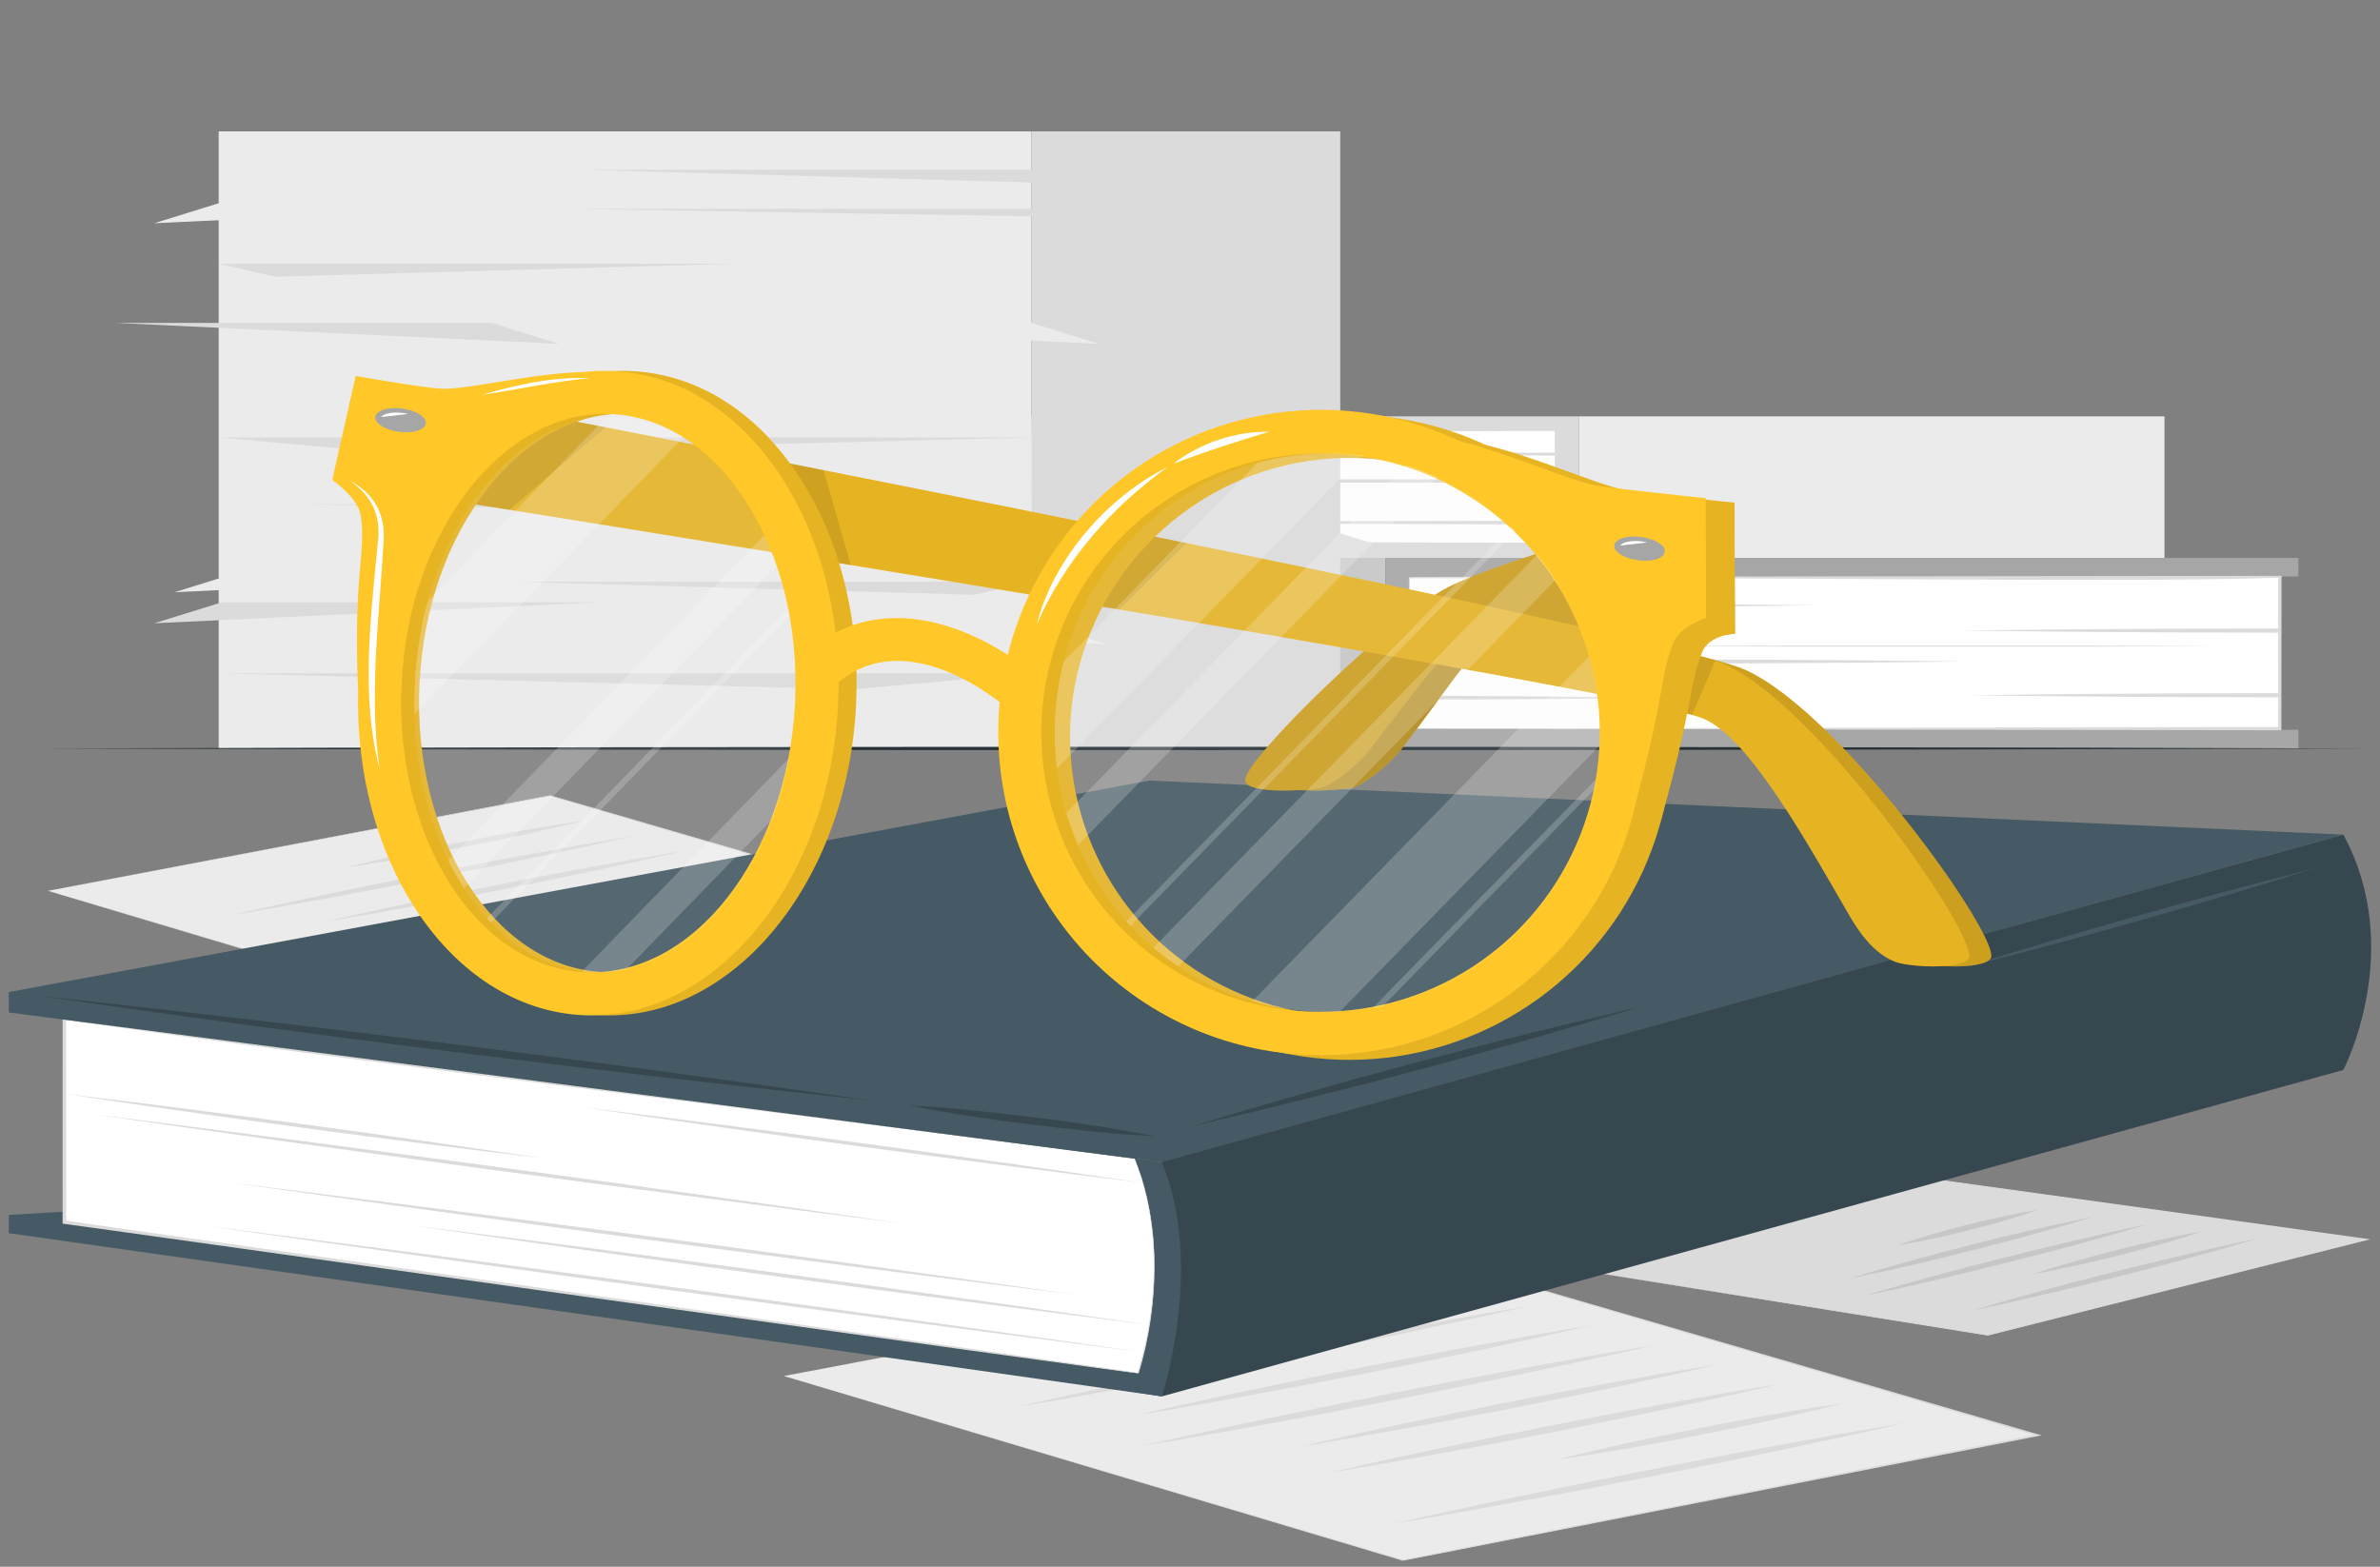 <svg width="199" height="131" viewBox="0 0 199 131" fill="none" xmlns="http://www.w3.org/2000/svg">
<rect x="0" y="0" width="199" height="131" fill="#808080" stroke="none"/>
<path d="M66.869 62.573L115.84 62.573V46.646L66.869 46.646V62.573Z" fill="#C7C7C7"/>
<path d="M115.84 46.649V62.576H192.174V61.022H190.528V48.203H192.174V46.649H115.84Z" fill="#A6A6A6"/>
<path d="M117.845 60.922L190.613 60.922V48.3L117.845 48.3V60.922Z" fill="white"/>
<path d="M117.843 60.922C135.983 60.87 172.482 60.806 190.615 60.785L190.478 60.922V48.3C179.438 48.736 147.416 48.246 136.053 48.389L117.859 48.346C117.91 48.075 117.859 60.98 117.859 60.922H117.843ZM117.843 60.922C117.843 60.879 117.801 48.297 117.801 48.258C117.801 48.218 136.026 48.218 136.038 48.212L190.615 48.148H190.768V48.3L190.752 60.922V61.059H190.615C172.479 61.041 135.977 60.977 117.843 60.922Z" fill="#DBDBDB"/>
<path d="M164.496 58.13C170.06 58.204 175.624 58.254 181.188 58.283L190.613 58.307V57.957L181.188 57.981C175.624 58.002 170.06 58.051 164.496 58.13Z" fill="#DBDBDB"/>
<path d="M117.844 55.147V55.47L129.993 55.504L147.602 55.458C153.166 55.432 158.73 55.382 164.294 55.309C158.73 55.236 153.166 55.186 147.602 55.16L129.993 55.114L117.844 55.147Z" fill="#DBDBDB"/>
<path d="M117.844 50.415V50.805L135.212 50.76C140.781 50.733 146.345 50.683 151.905 50.61C146.341 50.537 140.777 50.487 135.212 50.461L117.844 50.415Z" fill="#DBDBDB"/>
<path d="M117.844 58.164V58.487H122.509C128.073 58.463 133.638 58.413 139.204 58.338C133.636 58.269 128.071 58.219 122.509 58.188L117.844 58.164Z" fill="#DBDBDB"/>
<path d="M163.941 52.725C169.508 52.794 175.073 52.844 180.637 52.874L190.616 52.902V52.548L180.637 52.575C175.069 52.6 169.503 52.65 163.941 52.725Z" fill="#DBDBDB"/>
<path d="M185.776 54.02C181.947 54 178.114 53.984 174.279 53.974H162.154H150.341C146.507 53.974 142.675 53.989 138.844 54.02C142.677 54.04 146.509 54.056 150.341 54.066H162.154H174.279C178.112 54.056 181.944 54.04 185.776 54.02Z" fill="#DBDBDB"/>
<path d="M180.978 34.811H132.008V46.649H180.978V34.811Z" fill="#EBEBEB"/>
<path d="M132.002 46.649V34.811H55.668V35.966H57.313V45.494H55.668V46.649H132.002Z" fill="#DBDBDB"/>
<path d="M130.003 36.039H57.234V45.421H130.003V36.039Z" fill="white"/>
<path d="M130.003 36.039C111.863 36.094 75.365 36.158 57.234 36.179L57.375 36.039V45.421C56.412 45 93.824 45.448 93.608 45.314C102.67 45.314 120.935 45.357 129.994 45.387C129.942 45.589 129.994 35.999 129.994 36.039H130.003ZM130.003 36.039L130.037 45.421V45.454H130.003C120.926 45.485 102.692 45.525 93.617 45.528L57.234 45.573H57.082V45.421V36.039V35.899H57.222C75.359 35.92 111.86 35.984 129.991 36.039H130.003Z" fill="#DBDBDB"/>
<path d="M83.35 38.114C77.787 38.059 72.221 38.021 66.655 38.001L57.23 37.983V38.242L66.655 38.227C72.213 38.212 77.778 38.175 83.35 38.114Z" fill="#DBDBDB"/>
<path d="M130.001 40.338V40.097L117.855 40.073L100.246 40.107C94.682 40.127 89.117 40.163 83.551 40.216C89.115 40.271 94.68 40.309 100.246 40.329L117.855 40.363L130.001 40.338Z" fill="#DBDBDB"/>
<path d="M130.001 43.849V43.544L112.633 43.577C107.067 43.598 101.502 43.635 95.938 43.69C101.502 43.741 107.067 43.777 112.633 43.8L130.001 43.849Z" fill="#DBDBDB"/>
<path d="M130.002 38.09V37.849H125.337C119.773 37.867 114.209 37.905 108.645 37.962C114.209 38.014 119.773 38.051 125.337 38.071L130.002 38.09Z" fill="#DBDBDB"/>
<path d="M83.908 42.133C78.342 42.082 72.776 42.045 67.21 42.02L57.23 42.002V42.264L67.21 42.243C72.778 42.224 78.344 42.188 83.908 42.133Z" fill="#DBDBDB"/>
<path d="M62.074 41.17C65.907 41.186 69.74 41.197 73.571 41.204H85.699H97.509C101.343 41.204 105.175 41.193 109.006 41.17C105.175 41.152 101.343 41.141 97.509 41.137H85.699H73.571C69.738 41.143 65.906 41.154 62.074 41.17Z" fill="#DBDBDB"/>
<path d="M86.236 10.985H18.285V62.576H86.236V10.985Z" fill="#EBEBEB"/>
<path d="M112.063 10.985H86.238V62.576H112.063V10.985Z" fill="#DBDBDB"/>
<path d="M18.285 36.581H86.236L33.17 37.919L18.285 36.581Z" fill="#DBDBDB"/>
<path d="M86.236 56.296H18.285L71.354 57.634L86.236 56.296Z" fill="#DBDBDB"/>
<path d="M18.285 22.049H61.329L23.066 23.14L18.285 22.049Z" fill="#DBDBDB"/>
<path d="M86.236 48.642H43.195L81.455 49.733L86.236 48.642Z" fill="#DBDBDB"/>
<path d="M91.939 14.194H48.898L87.161 15.288L91.939 14.194Z" fill="#DBDBDB"/>
<path d="M47.75 17.463H96.297L88.204 18.119L47.75 17.463Z" fill="#DBDBDB"/>
<path d="M24.891 42.154H73.438L65.344 42.809L24.891 42.154Z" fill="#DBDBDB"/>
<path d="M54.742 26.998H86.234L91.862 28.747L54.742 26.998Z" fill="#EBEBEB"/>
<path d="M62.336 44.431H93.828L99.453 46.18L62.336 44.431Z" fill="#EBEBEB"/>
<path d="M55.41 52.112H86.902L92.53 53.861L55.41 52.112Z" fill="#EBEBEB"/>
<path d="M9.609 26.998H41.102L46.727 28.747L9.609 26.998Z" fill="#DBDBDB"/>
<path d="M50.016 16.918H18.526L12.898 18.664L50.016 16.918Z" fill="#EBEBEB"/>
<path d="M51.718 47.767H20.226L14.598 49.516L51.718 47.767Z" fill="#EBEBEB"/>
<path d="M50.016 50.367H18.526L12.898 52.112L50.016 50.367Z" fill="#DBDBDB"/>
<path d="M86.238 44.431H111.526L117.155 46.18L86.238 44.431Z" fill="#DBDBDB"/>
<path d="M95.062 36.581H114.674L112.059 35.152L95.062 36.581Z" fill="#DBDBDB"/>
<path d="M3.527 62.582C65.908 62.397 135.883 62.394 198.264 62.582C135.883 62.771 65.908 62.768 3.527 62.582Z" fill="#263238"/>
<path d="M129.066 105.721L159.328 98.283L197.776 103.64L166.208 111.629L129.066 105.721Z" fill="#DBDBDB"/>
<path d="M129.066 105.721L159.318 98.249C159.318 98.249 197.795 103.57 197.795 103.567L198.182 103.618L197.795 103.719L166.208 111.672C166.208 111.672 129.079 105.718 129.066 105.721ZM129.066 105.721C129.066 105.721 166.266 111.593 166.199 111.59L197.758 103.567V103.716C197.758 103.716 159.279 98.313 159.337 98.316L129.066 105.721Z" fill="#DBDBDB"/>
<path d="M165.004 109.557C166.866 108.984 168.785 108.451 170.711 107.924C172.637 107.397 174.593 106.891 176.556 106.4C178.518 105.91 180.517 105.413 182.522 104.947L185.545 104.249C186.575 104.03 187.583 103.798 188.625 103.591C187.711 103.88 186.742 104.145 185.801 104.426L182.921 105.221C181.001 105.754 179.039 106.257 177.077 106.745C175.114 107.232 173.115 107.732 171.11 108.198C169.105 108.664 167.082 109.131 165.004 109.557Z" fill="#C7C7C7"/>
<path d="M170.004 106.531C172.137 105.8 174.441 105.172 176.775 104.575C179.109 103.978 181.516 103.414 184.082 102.975C181.949 103.71 179.648 104.334 177.311 104.932C174.974 105.529 172.554 106.08 170.004 106.531Z" fill="#C7C7C7"/>
<path d="M155.887 108.347C157.749 107.775 159.668 107.241 161.594 106.714C163.52 106.187 165.476 105.681 167.438 105.191C169.401 104.7 171.4 104.203 173.402 103.737L176.427 103.042C177.454 102.823 178.466 102.591 179.508 102.381C178.594 102.671 177.625 102.939 176.683 103.216L173.804 104.014C171.881 104.545 169.922 105.047 167.959 105.538C165.997 106.029 163.998 106.525 161.993 106.991C159.988 107.458 157.965 107.921 155.887 108.347Z" fill="#C7C7C7"/>
<path d="M154.723 106.882C157.889 105.888 161.213 105.005 164.577 104.139C167.941 103.274 171.372 102.47 174.937 101.76C171.771 102.753 168.447 103.637 165.086 104.502C161.725 105.367 158.3 106.172 154.723 106.882Z" fill="#C7C7C7"/>
<path d="M158.68 104.124C160.426 103.49 162.336 102.963 164.277 102.463C166.218 101.964 168.239 101.513 170.393 101.159C168.647 101.796 166.736 102.32 164.798 102.82C162.86 103.32 160.837 103.771 158.68 104.124Z" fill="#C7C7C7"/>
<path d="M4.016 74.485L46.005 66.538L86.523 78.376L44.744 86.609L4.016 74.485Z" fill="#EBEBEB"/>
<path d="M4.016 74.485L46.008 66.498C46.008 66.498 86.535 78.306 86.535 78.303L86.84 78.391L86.535 78.452L44.744 86.655C44.728 86.655 4.028 74.494 4.016 74.494V74.485ZM4.016 74.485L44.756 86.57C44.655 86.591 86.535 78.293 86.502 78.303V78.449L45.996 66.565C46.075 66.547 4.003 74.488 4.016 74.488V74.485Z" fill="#DBDBDB"/>
<path d="M44.156 84.196C46.899 83.562 49.662 82.977 52.438 82.389C55.214 81.801 58.012 81.24 60.812 80.686C63.612 80.131 66.428 79.588 69.262 79.073L73.512 78.299C74.942 78.056 76.358 77.8 77.8 77.568C76.435 77.888 75.057 78.178 73.674 78.482L69.511 79.375C66.739 79.966 63.938 80.524 61.141 81.079C58.344 81.633 55.525 82.175 52.691 82.691C49.857 83.205 47.027 83.727 44.156 84.196Z" fill="#DBDBDB"/>
<path d="M54.918 79.982C57.91 79.211 61.012 78.559 64.123 77.937C67.234 77.316 70.403 76.749 73.658 76.289C70.666 77.059 67.564 77.712 64.453 78.333C61.341 78.955 58.172 79.522 54.918 79.982Z" fill="#DBDBDB"/>
<path d="M40.016 80.823C42.408 80.256 44.833 79.735 47.265 79.217C49.696 78.699 52.14 78.208 54.602 77.718C57.064 77.227 59.529 76.758 62.019 76.31L65.752 75.639C67.01 75.429 68.253 75.207 69.521 75.009C68.33 75.295 67.117 75.557 65.913 75.832L62.272 76.615C59.834 77.136 57.397 77.623 54.934 78.114C52.472 78.604 50.01 79.071 47.521 79.522C45.031 79.973 42.545 80.421 40.016 80.823Z" fill="#DBDBDB"/>
<path d="M38.062 79.113C40.272 78.583 42.514 78.095 44.766 77.614C47.018 77.132 49.285 76.675 51.558 76.225C53.831 75.773 56.129 75.335 58.426 74.923L61.885 74.314C63.052 74.122 64.207 73.918 65.383 73.738C64.283 74.009 63.159 74.25 62.05 74.509L58.679 75.237C56.434 75.722 54.16 76.176 51.887 76.627C49.614 77.078 47.317 77.513 45.019 77.928C42.722 78.342 40.409 78.732 38.062 79.113Z" fill="#DBDBDB"/>
<path d="M27.602 79.08C30.344 78.446 33.108 77.861 35.884 77.27C38.66 76.678 41.457 76.124 44.257 75.566C47.057 75.009 49.873 74.472 52.704 73.954L56.97 73.18C58.399 72.94 59.816 72.681 61.257 72.449C59.892 72.772 58.515 73.058 57.131 73.363L52.972 74.247C50.199 74.835 47.399 75.393 44.602 75.95C41.804 76.508 38.986 77.044 36.152 77.562C33.318 78.08 30.472 78.607 27.602 79.08Z" fill="#DBDBDB"/>
<path d="M27.254 77.053C29.673 76.481 32.129 75.953 34.588 75.429C37.047 74.905 39.531 74.408 42.014 73.906C44.498 73.403 46.996 72.934 49.513 72.48L53.292 71.8C54.562 71.587 55.824 71.361 57.104 71.163C55.885 71.453 54.666 71.715 53.447 71.995L49.763 72.784C47.307 73.311 44.824 73.805 42.34 74.308C39.857 74.811 37.355 75.28 34.838 75.734C32.321 76.188 29.811 76.645 27.254 77.053Z" fill="#DBDBDB"/>
<path d="M19.324 76.52C22.067 75.886 24.83 75.301 27.609 74.713C30.388 74.125 33.183 73.552 35.995 73.01C38.808 72.467 41.611 71.913 44.445 71.398L48.696 70.624C50.125 70.38 51.545 70.124 52.983 69.893C51.618 70.213 50.24 70.502 48.86 70.807L44.701 71.693C41.928 72.281 39.128 72.839 36.327 73.394C33.527 73.948 30.711 74.491 27.878 75.006C25.044 75.521 22.198 76.051 19.324 76.52Z" fill="#DBDBDB"/>
<path d="M28.941 72.531C32.126 71.721 35.41 71.032 38.72 70.374C42.029 69.716 45.381 69.109 48.827 68.613C45.643 69.423 42.361 70.109 39.049 70.77C35.736 71.431 32.388 72.029 28.941 72.531Z" fill="#DBDBDB"/>
<path d="M65.543 115.054L118.904 104.956L170.389 120L117.299 130.46L65.543 115.054Z" fill="#EBEBEB"/>
<path d="M65.549 115.054L118.904 104.916C118.904 104.916 170.401 119.93 170.401 119.927L170.706 120.015L170.401 120.076L117.299 130.5C117.283 130.503 65.549 115.054 65.549 115.054ZM65.549 115.054L117.317 130.424C117.222 130.424 170.404 119.92 170.38 119.927V120.073L118.892 104.993C118.971 104.968 65.531 115.069 65.543 115.048L65.549 115.054Z" fill="#DBDBDB"/>
<path d="M116.551 127.395C120.028 126.591 123.559 125.838 127.079 125.098C130.598 124.357 134.16 123.641 137.716 122.934C141.272 122.227 144.853 121.542 148.454 120.883L153.857 119.902C155.685 119.597 157.474 119.265 159.305 118.973C157.571 119.381 155.81 119.756 154.064 120.149L148.777 121.27C145.255 122.02 141.696 122.727 138.14 123.434C134.584 124.141 131.003 124.826 127.402 125.481C123.8 126.137 120.201 126.798 116.551 127.395Z" fill="#DBDBDB"/>
<path d="M130.227 122.038C134.029 121.06 137.96 120.231 141.921 119.442C145.883 118.653 149.905 117.918 154.043 117.346C150.24 118.327 146.306 119.156 142.345 119.945C138.384 120.734 134.362 121.453 130.227 122.038Z" fill="#DBDBDB"/>
<path d="M111.289 123.108C114.336 122.389 117.411 121.724 120.501 121.069C123.59 120.414 126.708 119.786 129.825 119.165C132.942 118.543 136.084 117.946 139.247 117.373L143.994 116.52C145.591 116.255 147.172 115.971 148.784 115.722C147.261 116.087 145.737 116.419 144.213 116.767L139.588 117.76C136.501 118.421 133.381 119.043 130.264 119.665C127.146 120.286 124.002 120.883 120.839 121.453C117.676 122.023 114.501 122.611 111.289 123.108Z" fill="#DBDBDB"/>
<path d="M108.82 120.935C111.627 120.262 114.479 119.643 117.352 119.034C120.226 118.424 123.093 117.839 125.982 117.263C128.87 116.687 131.771 116.136 134.709 115.612L139.109 114.826C140.59 114.585 142.055 114.323 143.552 114.094C142.153 114.439 140.727 114.746 139.313 115.072L135.032 115.987C132.18 116.596 129.291 117.178 126.402 117.754C123.514 118.33 120.613 118.881 117.675 119.406C114.738 119.93 111.788 120.478 108.82 120.935Z" fill="#DBDBDB"/>
<path d="M95.512 120.893C98.989 120.088 102.52 119.335 106.04 118.595C109.559 117.855 113.121 117.138 116.677 116.432C120.233 115.725 123.814 115.039 127.406 114.384L132.809 113.403C134.637 113.098 136.426 112.766 138.257 112.489C136.523 112.897 134.762 113.272 133.016 113.665L127.729 114.786C124.207 115.536 120.648 116.243 117.092 116.95C113.536 117.656 109.955 118.342 106.353 118.997C102.752 119.652 99.162 120.295 95.512 120.893Z" fill="#DBDBDB"/>
<path d="M95.074 118.318C98.149 117.593 101.269 116.919 104.395 116.258C107.522 115.597 110.673 114.96 113.842 114.329C117.011 113.698 120.173 113.095 123.373 112.519L128.16 111.641C129.778 111.373 131.378 111.087 133.008 110.831C131.484 111.2 129.915 111.535 128.367 111.888L123.687 112.894C120.564 113.561 117.407 114.192 114.241 114.82C111.075 115.447 107.909 116.038 104.709 116.63C101.51 117.221 98.323 117.8 95.074 118.318Z" fill="#DBDBDB"/>
<path d="M84.992 117.641C88.469 116.837 92.001 116.084 95.52 115.344C99.04 114.603 102.602 113.887 106.158 113.18C109.714 112.473 113.294 111.788 116.896 111.129L122.298 110.148C124.127 109.844 125.915 109.511 127.744 109.219C126.013 109.627 124.252 110.002 122.506 110.395L117.219 111.516C113.696 112.266 110.137 112.973 106.581 113.68C103.025 114.387 99.445 115.072 95.843 115.728C92.241 116.383 88.643 117.044 84.992 117.641Z" fill="#DBDBDB"/>
<path d="M97.219 112.571C101.265 111.544 105.446 110.669 109.642 109.828C113.838 108.987 118.11 108.22 122.489 107.589C118.442 108.619 114.261 109.493 110.062 110.331C105.863 111.169 101.597 111.946 97.219 112.571Z" fill="#DBDBDB"/>
<path d="M195.935 89.461L97.141 116.758V97.082L195.935 69.786C201.17 79.439 195.935 89.461 195.935 89.461Z" fill="#37474F"/>
<path d="M0.734 103.109L97.14 116.757V111.769L9.55 101.056L0.734 101.586V103.109Z" fill="#455A64"/>
<path d="M97.145 97.174C100.747 105.843 97.145 116.757 97.145 116.757L5.387 102.265V85.259L97.145 97.174Z" fill="#455A64"/>
<path d="M94.875 96.881C98.382 105.517 95.165 114.816 95.165 114.816L5.387 102.195V85.253L94.875 96.881Z" fill="white"/>
<path d="M94.875 96.881C94.994 97.216 95.338 98.161 95.457 98.493C96.17 100.865 96.531 103.329 96.53 105.806C96.543 108.862 96.098 111.902 95.21 114.826C95.253 114.96 5.396 102.299 5.365 102.332L5.234 102.314V102.195V85.253V85.098L5.387 85.119L50.149 90.979L94.857 96.875L94.875 96.881ZM94.875 96.881C72.862 93.922 26.799 88.462 5.521 85.259L5.536 102.201L5.405 102.049C5.405 102.082 95.369 114.722 95.113 114.801C95.568 113.35 95.908 111.866 96.13 110.361C96.81 105.861 96.548 101.138 94.872 96.881H94.875Z" fill="#DBDBDB"/>
<path d="M48.824 92.597C63.804 94.425 80.582 96.68 95.509 98.895C80.53 97.067 63.752 94.809 48.824 92.597Z" fill="#DBDBDB"/>
<path d="M5.387 91.457C18.227 92.981 32.473 94.912 45.268 96.835C32.418 95.312 18.179 93.386 5.387 91.457Z" fill="#DBDBDB"/>
<path d="M7.523 93.13C29.344 95.872 53.791 99.169 75.554 102.305C53.736 99.562 29.289 96.265 7.523 93.13Z" fill="#DBDBDB"/>
<path d="M19.316 98.886C41.95 101.686 67.312 105.05 89.891 108.244C67.26 105.446 41.899 102.079 19.316 98.886Z" fill="#DBDBDB"/>
<path d="M34.535 102.469C54.275 104.938 76.412 107.918 96.106 110.776C76.357 108.314 54.232 105.328 34.535 102.469Z" fill="#DBDBDB"/>
<path d="M16.793 102.436C42.084 105.66 70.423 109.481 95.65 113.073C70.359 109.853 42.02 106.028 16.793 102.436Z" fill="#DBDBDB"/>
<path d="M97.143 97.174L195.934 69.786L96.104 65.264L0.734 82.95V84.656L97.143 97.174Z" fill="#455A64"/>
<path d="M99.676 94.163C111.931 90.448 124.519 87.094 137.095 84.196C124.842 87.913 112.254 91.262 99.676 94.163Z" fill="#37474F"/>
<path d="M75.973 92.42C79.385 92.597 82.911 92.993 86.299 93.404C89.688 93.816 93.186 94.318 96.507 95.004C93.094 94.83 89.569 94.431 86.184 94.02C82.798 93.608 79.297 93.09 75.973 92.42Z" fill="#37474F"/>
<path d="M3.383 83.282C26.587 85.774 49.977 88.715 73.025 92.045C49.803 89.559 26.416 86.612 3.383 83.282Z" fill="#37474F"/>
<path d="M164.273 80.883C173.915 77.855 183.673 75.095 193.547 72.604C183.91 75.633 174.152 78.393 164.273 80.883Z" fill="#455A64"/>
<path d="M113.047 65.876C111.767 66.126 106.483 66.409 106.377 65.267C106.212 63.548 118.849 51.36 123.383 49.068C127.694 46.886 141.586 42.127 145.017 42.023L145.048 52.968C143.107 53.462 127.643 51.954 124.394 53.678C122.983 54.428 121.116 57.536 117.313 62.472C115.975 64.212 113.802 65.727 113.047 65.876Z" fill="#FFC727"/>
<g opacity="0.3">
<path d="M113.047 65.876C111.767 66.126 106.483 66.409 106.377 65.267C106.212 63.548 118.849 51.36 123.383 49.068C127.694 46.886 141.586 42.127 145.017 42.023L145.048 52.968C143.107 53.462 127.643 51.954 124.394 53.678C122.983 54.428 121.116 57.536 117.313 62.472C115.975 64.212 113.802 65.727 113.047 65.876Z" fill="black"/>
</g>
<path d="M110.423 65.876C109.14 66.126 104.228 66.409 104.119 65.267C103.957 63.548 116.594 51.36 121.125 49.068C125.436 46.886 141.586 42.127 145.017 42.023L145.048 52.968C143.107 53.462 125.388 51.954 122.139 53.678C120.729 54.428 118.483 57.536 114.686 62.472C113.352 64.212 111.179 65.727 110.423 65.876Z" fill="#FFC727"/>
<g opacity="0.2">
<path d="M110.423 65.876C109.14 66.126 104.228 66.409 104.119 65.267C103.957 63.548 116.594 51.36 121.125 49.068C125.436 46.886 141.586 42.127 145.017 42.023L145.048 52.968C143.107 53.462 125.388 51.954 122.139 53.678C120.729 54.428 118.483 57.536 114.686 62.472C113.352 64.212 111.179 65.727 110.423 65.876Z" fill="black"/>
</g>
<path d="M160.249 80.399C161.352 80.862 165.691 81.097 166.435 80.161C167.556 78.744 153.874 59.465 145.836 55.967C138.319 52.722 32.263 32.123 30.075 31.782L29.996 40.338C44.772 42.648 138.526 57.585 144.325 60.111C148.106 61.754 152.924 70.42 156.385 76.407C157.784 78.839 158.969 79.863 160.249 80.399Z" fill="#FFC727"/>
<g opacity="0.2">
<path d="M160.249 80.399C161.352 80.862 165.691 81.097 166.435 80.161C167.556 78.744 153.874 59.465 145.836 55.967C138.319 52.722 32.263 32.123 30.075 31.782L29.996 40.338C44.772 42.648 138.526 57.585 144.325 60.111C148.106 61.754 152.924 70.42 156.385 76.407C157.784 78.839 158.969 79.863 160.249 80.399Z" fill="black"/>
</g>
<path d="M158.413 80.399C159.516 80.862 163.855 81.097 164.599 80.161C165.72 78.744 152.139 58.999 144.104 55.501C136.583 52.256 32.259 32.111 30.071 31.782L28.16 40.338C42.936 42.648 136.69 57.585 142.489 60.111C146.27 61.754 151.088 70.42 154.549 76.407C155.948 78.839 157.133 79.863 158.413 80.399Z" fill="#FFC727"/>
<g opacity="0.1">
<path d="M158.417 80.399C159.52 80.862 163.859 81.097 164.603 80.161C165.724 78.744 152.143 58.999 144.108 55.501C136.587 52.256 32.263 32.111 30.075 31.782L28.164 40.338C42.94 42.648 136.694 57.585 142.493 60.111C146.274 61.754 151.092 70.42 154.553 76.407C155.952 78.839 157.137 79.863 158.417 80.399Z" fill="black"/>
</g>
<g opacity="0.1">
<path d="M50.613 35.731L42.587 42.633C35.911 41.566 30.788 40.759 28.168 40.347L30.076 31.782C30.67 31.873 38.857 33.443 50.613 35.731Z" fill="black"/>
<path d="M71.14 47.252L66.155 46.433L61.523 37.864L68.864 39.314L71.14 47.252Z" fill="black"/>
<path d="M99.214 45.415L93.577 50.97L88.57 50.129L92.574 44.062C94.799 44.511 97.012 44.962 99.214 45.415Z" fill="black"/>
<path d="M143.417 55.248L141.476 59.785C140.544 59.523 139.139 59.194 137.332 58.813L135.934 53.282C139.45 54.111 142.046 54.785 143.417 55.248Z" fill="black"/>
</g>
<path d="M50.232 84.881C39.183 84.348 30.776 71.833 31.489 56.988C31.827 49.903 34.171 43.315 38.083 38.437C42.127 33.397 47.346 30.752 52.831 31.029C58.316 31.306 63.259 34.415 66.796 39.823C70.224 45.046 71.925 51.832 71.58 58.923C70.904 72.97 62.293 84.153 52.002 84.863C51.413 84.903 50.822 84.909 50.232 84.881ZM40.896 40.698C37.455 44.979 35.38 50.83 35.076 57.164C34.466 70.023 41.331 80.844 50.4 81.279C59.468 81.715 67.351 71.608 67.975 58.731C68.28 52.396 66.784 46.378 63.777 41.779C60.879 37.364 56.927 34.82 52.648 34.616C52.193 34.588 51.736 34.588 51.28 34.616C47.49 34.905 43.845 37.017 40.896 40.692V40.698ZM31.504 58.874C30.947 48.014 32.163 46.314 31.669 43.111C31.434 41.587 29.289 40.125 29.289 40.125L31.163 32.327C31.163 32.327 37.004 32.897 38.351 32.918C40.746 32.952 45.917 31.203 50.421 31.09C50.421 31.09 40.63 35.49 37.483 41.1C34.335 46.71 31.504 58.868 31.504 58.868V58.874Z" fill="#FFC727"/>
<path opacity="0.1" d="M50.232 84.881C39.183 84.348 30.776 71.833 31.489 56.988C31.827 49.903 34.171 43.315 38.083 38.437C42.127 33.397 47.346 30.752 52.831 31.029C58.316 31.306 63.259 34.415 66.796 39.823C70.224 45.046 71.925 51.832 71.58 58.923C70.904 72.97 62.293 84.153 52.002 84.863C51.413 84.903 50.822 84.909 50.232 84.881ZM40.896 40.698C37.455 44.979 35.38 50.83 35.076 57.164C34.466 70.023 41.331 80.844 50.4 81.279C59.468 81.715 67.351 71.608 67.975 58.731C68.28 52.396 66.784 46.378 63.777 41.779C60.879 37.364 56.927 34.82 52.648 34.616C52.193 34.588 51.736 34.588 51.28 34.616C47.49 34.905 43.845 37.017 40.896 40.692V40.698ZM31.504 58.874C30.947 48.014 32.163 46.314 31.669 43.111C31.434 41.587 29.289 40.125 29.289 40.125L31.163 32.327C31.163 32.327 37.004 32.897 38.351 32.918C40.746 32.952 45.917 31.203 50.421 31.09C50.421 31.09 40.63 35.49 37.483 41.1C34.335 46.71 31.504 58.868 31.504 58.868V58.874Z" fill="black"/>
<path d="M48.727 84.881C37.675 84.348 29.268 71.833 29.981 56.988C30.32 49.903 32.663 43.315 36.575 38.437C40.619 33.397 45.839 30.752 51.323 31.029C56.808 31.306 61.751 34.415 65.288 39.823C68.716 45.046 70.417 51.832 70.073 58.923C69.396 72.97 60.785 84.153 50.495 84.863C49.906 84.903 49.316 84.909 48.727 84.881ZM39.388 40.698C35.948 44.985 33.885 50.836 33.58 57.171C32.971 70.029 39.833 80.85 48.901 81.286C57.969 81.721 65.852 71.614 66.477 58.737C66.782 52.402 65.285 46.384 62.278 41.786C59.383 37.37 55.428 34.826 51.15 34.622C50.694 34.594 50.237 34.594 49.782 34.622C45.985 34.905 42.337 37.017 39.388 40.692V40.698ZM29.997 58.874C29.439 48.014 30.655 46.314 30.161 43.111C29.926 41.587 27.781 40.125 27.781 40.125L29.741 31.434C29.741 31.434 35.679 32.486 37.023 32.504C39.418 32.541 44.41 31.203 48.907 31.102C48.907 31.102 39.117 35.502 35.969 41.112C32.821 46.722 29.997 58.868 29.997 58.868V58.874Z" fill="#FFC727"/>
<path d="M35.596 35.411C35.526 35.95 34.524 36.261 33.357 36.106C32.19 35.95 31.306 35.387 31.379 34.85C31.452 34.314 32.452 34 33.619 34.156C34.786 34.311 35.682 34.872 35.596 35.411Z" fill="#A6A6A6"/>
<path d="M31.891 34.869C31.985 34.61 33 34.317 34.109 34.616L31.891 34.869Z" fill="white"/>
<path d="M29.283 40.195C31.392 41.377 32.294 43.12 32.056 45.533C31.822 49.72 31.349 53.867 31.343 58.054C31.314 60.144 31.449 62.232 31.745 64.301C30.396 59.2 30.798 53.822 31.273 48.626L31.578 45.506C31.907 43.172 31.17 41.575 29.277 40.195H29.283Z" fill="white"/>
<path d="M40.297 33.007C43.222 32.172 46.26 31.483 49.319 31.62C46.272 31.892 43.313 32.574 40.297 33.007Z" fill="white"/>
<path opacity="0.1" d="M40.294 40.914C36.969 45.18 34.976 50.994 34.678 57.295C34.083 70.093 40.726 80.844 49.49 81.279C58.253 81.715 65.874 71.66 66.478 58.868C66.782 52.569 65.329 46.582 62.422 42.011C59.621 37.617 55.8 35.088 51.662 34.884C51.222 34.856 50.78 34.856 50.34 34.884C46.668 35.158 43.146 37.254 40.294 40.914Z" fill="#EBEBEB"/>
<g opacity="0.2">
<path d="M57.111 36.602L34.653 59.709C34.632 58.91 34.653 58.109 34.681 57.292C34.787 54.908 35.153 52.543 35.772 50.238L50.703 34.884C51.007 34.884 51.345 34.884 51.668 34.884C53.597 34.994 55.468 35.584 57.111 36.602Z" fill="white"/>
<path d="M64.938 47.346L38.785 74.256C38.304 73.51 37.868 72.735 37.48 71.937L63.902 44.75C64.296 45.596 64.642 46.462 64.938 47.346Z" fill="white"/>
<path d="M65.955 63.423C65.636 65.159 65.169 66.865 64.56 68.521L52.386 81.045C51.436 81.25 50.463 81.329 49.492 81.28C49.217 81.264 48.943 81.243 48.672 81.206L65.955 63.423Z" fill="white"/>
<path d="M66.001 51.488L41.06 77.147C40.941 77.032 40.828 76.91 40.719 76.785L65.885 50.884C65.931 51.085 65.964 51.289 66.001 51.488Z" fill="white"/>
</g>
<path d="M84.655 59.587L87.092 56.939C83.174 53.313 73.95 48.249 67.039 54.968L69.55 57.551C75.742 51.521 84.292 59.258 84.655 59.587Z" fill="#FFC727"/>
<path d="M107.977 88.178C100.942 86.887 94.708 82.856 90.643 76.971C86.578 71.087 85.015 63.829 86.297 56.793C87.257 51.546 89.751 46.702 93.464 42.872C97.177 39.043 101.943 36.401 107.158 35.28C112.372 34.159 117.803 34.609 122.761 36.574C127.72 38.539 131.985 41.93 135.017 46.319C138.048 50.708 139.711 55.897 139.793 61.23C139.876 66.563 138.375 71.801 135.481 76.282C132.587 80.762 128.429 84.284 123.533 86.401C118.638 88.519 113.224 89.137 107.977 88.178ZM89.843 57.451C88.975 62.233 89.623 67.167 91.695 71.563C93.767 75.96 97.16 79.599 101.401 81.973C105.642 84.347 110.518 85.338 115.349 84.806C120.18 84.275 124.725 82.247 128.348 79.008C131.971 75.768 134.491 71.478 135.558 66.736C136.624 61.994 136.183 57.038 134.296 52.559C132.408 48.08 129.17 44.302 125.031 41.754C120.893 39.205 116.062 38.012 111.213 38.342C106.036 38.704 101.126 40.778 97.257 44.238C93.388 47.697 90.78 52.346 89.843 57.451Z" fill="#FFC727"/>
<path d="M136.847 50.126C134.992 43.964 124.184 37.191 124.184 37.191C128.559 38.266 133.386 40.454 135.732 40.942C137.049 41.213 145.032 42.029 145.032 42.029L145.063 52.975C145.063 52.975 142.869 53.097 142.32 54.532C141.144 57.551 141.738 58.283 138.837 68.759C138.81 68.759 138.676 56.284 136.847 50.126Z" fill="#FFC727"/>
<g opacity="0.1">
<path d="M107.981 88.178C100.946 86.887 94.712 82.856 90.647 76.971C86.582 71.087 85.019 63.829 86.3 56.793C87.261 51.546 89.755 46.702 93.468 42.872C97.181 39.043 101.947 36.401 107.162 35.28C112.376 34.159 117.807 34.609 122.765 36.574C127.724 38.539 131.989 41.93 135.021 46.319C138.052 50.708 139.714 55.897 139.797 61.23C139.88 66.563 138.379 71.801 135.485 76.282C132.591 80.762 128.433 84.284 123.537 86.401C118.641 88.519 113.228 89.137 107.981 88.178ZM89.847 57.451C88.979 62.233 89.626 67.167 91.699 71.563C93.771 75.96 97.164 79.599 101.405 81.973C105.646 84.347 110.522 85.338 115.353 84.806C120.184 84.275 124.729 82.247 128.352 79.008C131.974 75.768 134.495 71.478 135.562 66.736C136.628 61.994 136.187 57.038 134.3 52.559C132.412 48.08 129.173 44.302 125.035 41.754C120.897 39.205 116.066 38.012 111.217 38.342C106.039 38.704 101.129 40.778 97.26 44.238C93.392 47.697 90.784 52.346 89.847 57.451Z" fill="black"/>
<path d="M136.847 50.126C134.992 43.964 124.184 37.191 124.184 37.191C128.559 38.266 133.386 40.454 135.732 40.942C137.049 41.213 145.032 42.029 145.032 42.029L145.063 52.975C145.063 52.975 142.869 53.097 142.32 54.532C141.144 57.551 141.738 58.283 138.837 68.759C138.81 68.759 138.676 56.284 136.847 50.126Z" fill="black"/>
</g>
<path d="M105.581 87.785C98.553 86.493 92.323 82.467 88.258 76.588C84.194 70.71 82.627 63.459 83.901 56.427C84.855 51.174 87.346 46.323 91.058 42.486C94.77 38.649 99.537 36 104.756 34.874C109.974 33.747 115.409 34.194 120.374 36.158C125.338 38.121 129.608 41.513 132.644 45.905C135.68 50.296 137.345 55.489 137.428 60.828C137.512 66.165 136.01 71.408 133.112 75.892C130.215 80.376 126.053 83.9 121.152 86.017C116.251 88.135 110.833 88.751 105.581 87.788V87.785ZM87.448 57.073C86.576 61.859 87.221 66.798 89.293 71.199C91.365 75.6 94.76 79.245 99.004 81.622C103.248 84 108.128 84.993 112.964 84.461C117.799 83.93 122.348 81.901 125.975 78.659C129.601 75.416 132.124 71.121 133.19 66.375C134.257 61.629 133.814 56.668 131.924 52.186C130.034 47.703 126.79 43.924 122.647 41.374C118.504 38.825 113.668 37.634 108.815 37.968C103.638 38.33 98.729 40.404 94.861 43.863C90.993 47.322 88.385 51.969 87.448 57.073Z" fill="#FFC727"/>
<path d="M134.433 49.748C132.578 43.586 121.77 36.813 121.77 36.813C126.145 37.888 130.972 40.076 133.318 40.564C134.635 40.835 142.618 41.651 142.618 41.651L142.649 51.673C142.649 51.673 140.455 52.338 139.906 53.77C138.727 56.79 139.321 57.905 136.42 68.396C136.411 68.372 136.289 55.906 134.433 49.748Z" fill="#FFC727"/>
<path d="M139.201 46.152C139.128 46.691 138.125 47.002 136.961 46.847C135.797 46.691 134.908 46.131 134.981 45.592C135.054 45.052 136.056 44.741 137.22 44.897C138.384 45.052 139.286 45.616 139.201 46.152Z" fill="#A6A6A6"/>
<path d="M135.492 45.613C135.587 45.354 136.601 45.058 137.711 45.36L135.492 45.613Z" fill="white"/>
<path d="M98.098 38.775C100.408 37.015 103.238 36.073 106.142 36.097C103.4 36.901 100.761 37.773 98.098 38.775Z" fill="white"/>
<path d="M86.684 52.222C88.049 46.771 92.607 41.511 97.626 39.058C92.927 42.41 88.987 46.908 86.684 52.222Z" fill="white"/>
<path opacity="0.1" d="M88.56 57.073C86.305 69.74 94.526 81.929 106.891 84.241C119.257 86.554 131.147 78.126 133.401 65.462C135.656 52.798 127.432 40.603 115.067 38.294C113.207 37.944 111.311 37.834 109.424 37.968C99.267 38.684 90.467 46.362 88.56 57.073Z" fill="#EBEBEB"/>
<g opacity="0.2">
<path d="M133.752 62.345L112.029 84.589C110.308 84.668 108.584 84.547 106.891 84.229C106.159 84.093 105.433 83.919 104.719 83.708L132.886 54.855C133.575 57.289 133.867 59.818 133.752 62.345Z" fill="white"/>
<path d="M113.902 38.108L88.376 64.264C88.074 61.872 88.135 59.447 88.559 57.073C88.662 56.482 88.793 55.894 88.939 55.318L105.156 38.69C106.551 38.31 107.98 38.068 109.422 37.968C110.916 37.86 112.417 37.907 113.902 38.108Z" fill="white"/>
<path d="M130.049 48.501L98.514 80.801C97.794 80.322 97.103 79.8 96.445 79.238L128.529 46.381C129.076 47.057 129.584 47.766 130.049 48.501Z" fill="white"/>
<path d="M120.184 39.896L90.133 70.672C89.755 69.797 89.432 68.9 89.164 67.985L117.56 38.891C118.455 39.171 119.331 39.507 120.184 39.896Z" fill="white"/>
<path d="M133.458 65.139C133.443 65.246 133.422 65.355 133.403 65.462C133.373 65.651 133.336 65.84 133.297 66.023L115.623 84.135C115.34 84.196 115.05 84.251 114.758 84.299L133.458 65.139Z" fill="white"/>
<path d="M126.736 44.4L94.522 77.407C94.406 77.285 94.293 77.16 94.184 77.035L126.377 44.05L126.736 44.4Z" fill="white"/>
</g>
</svg>
